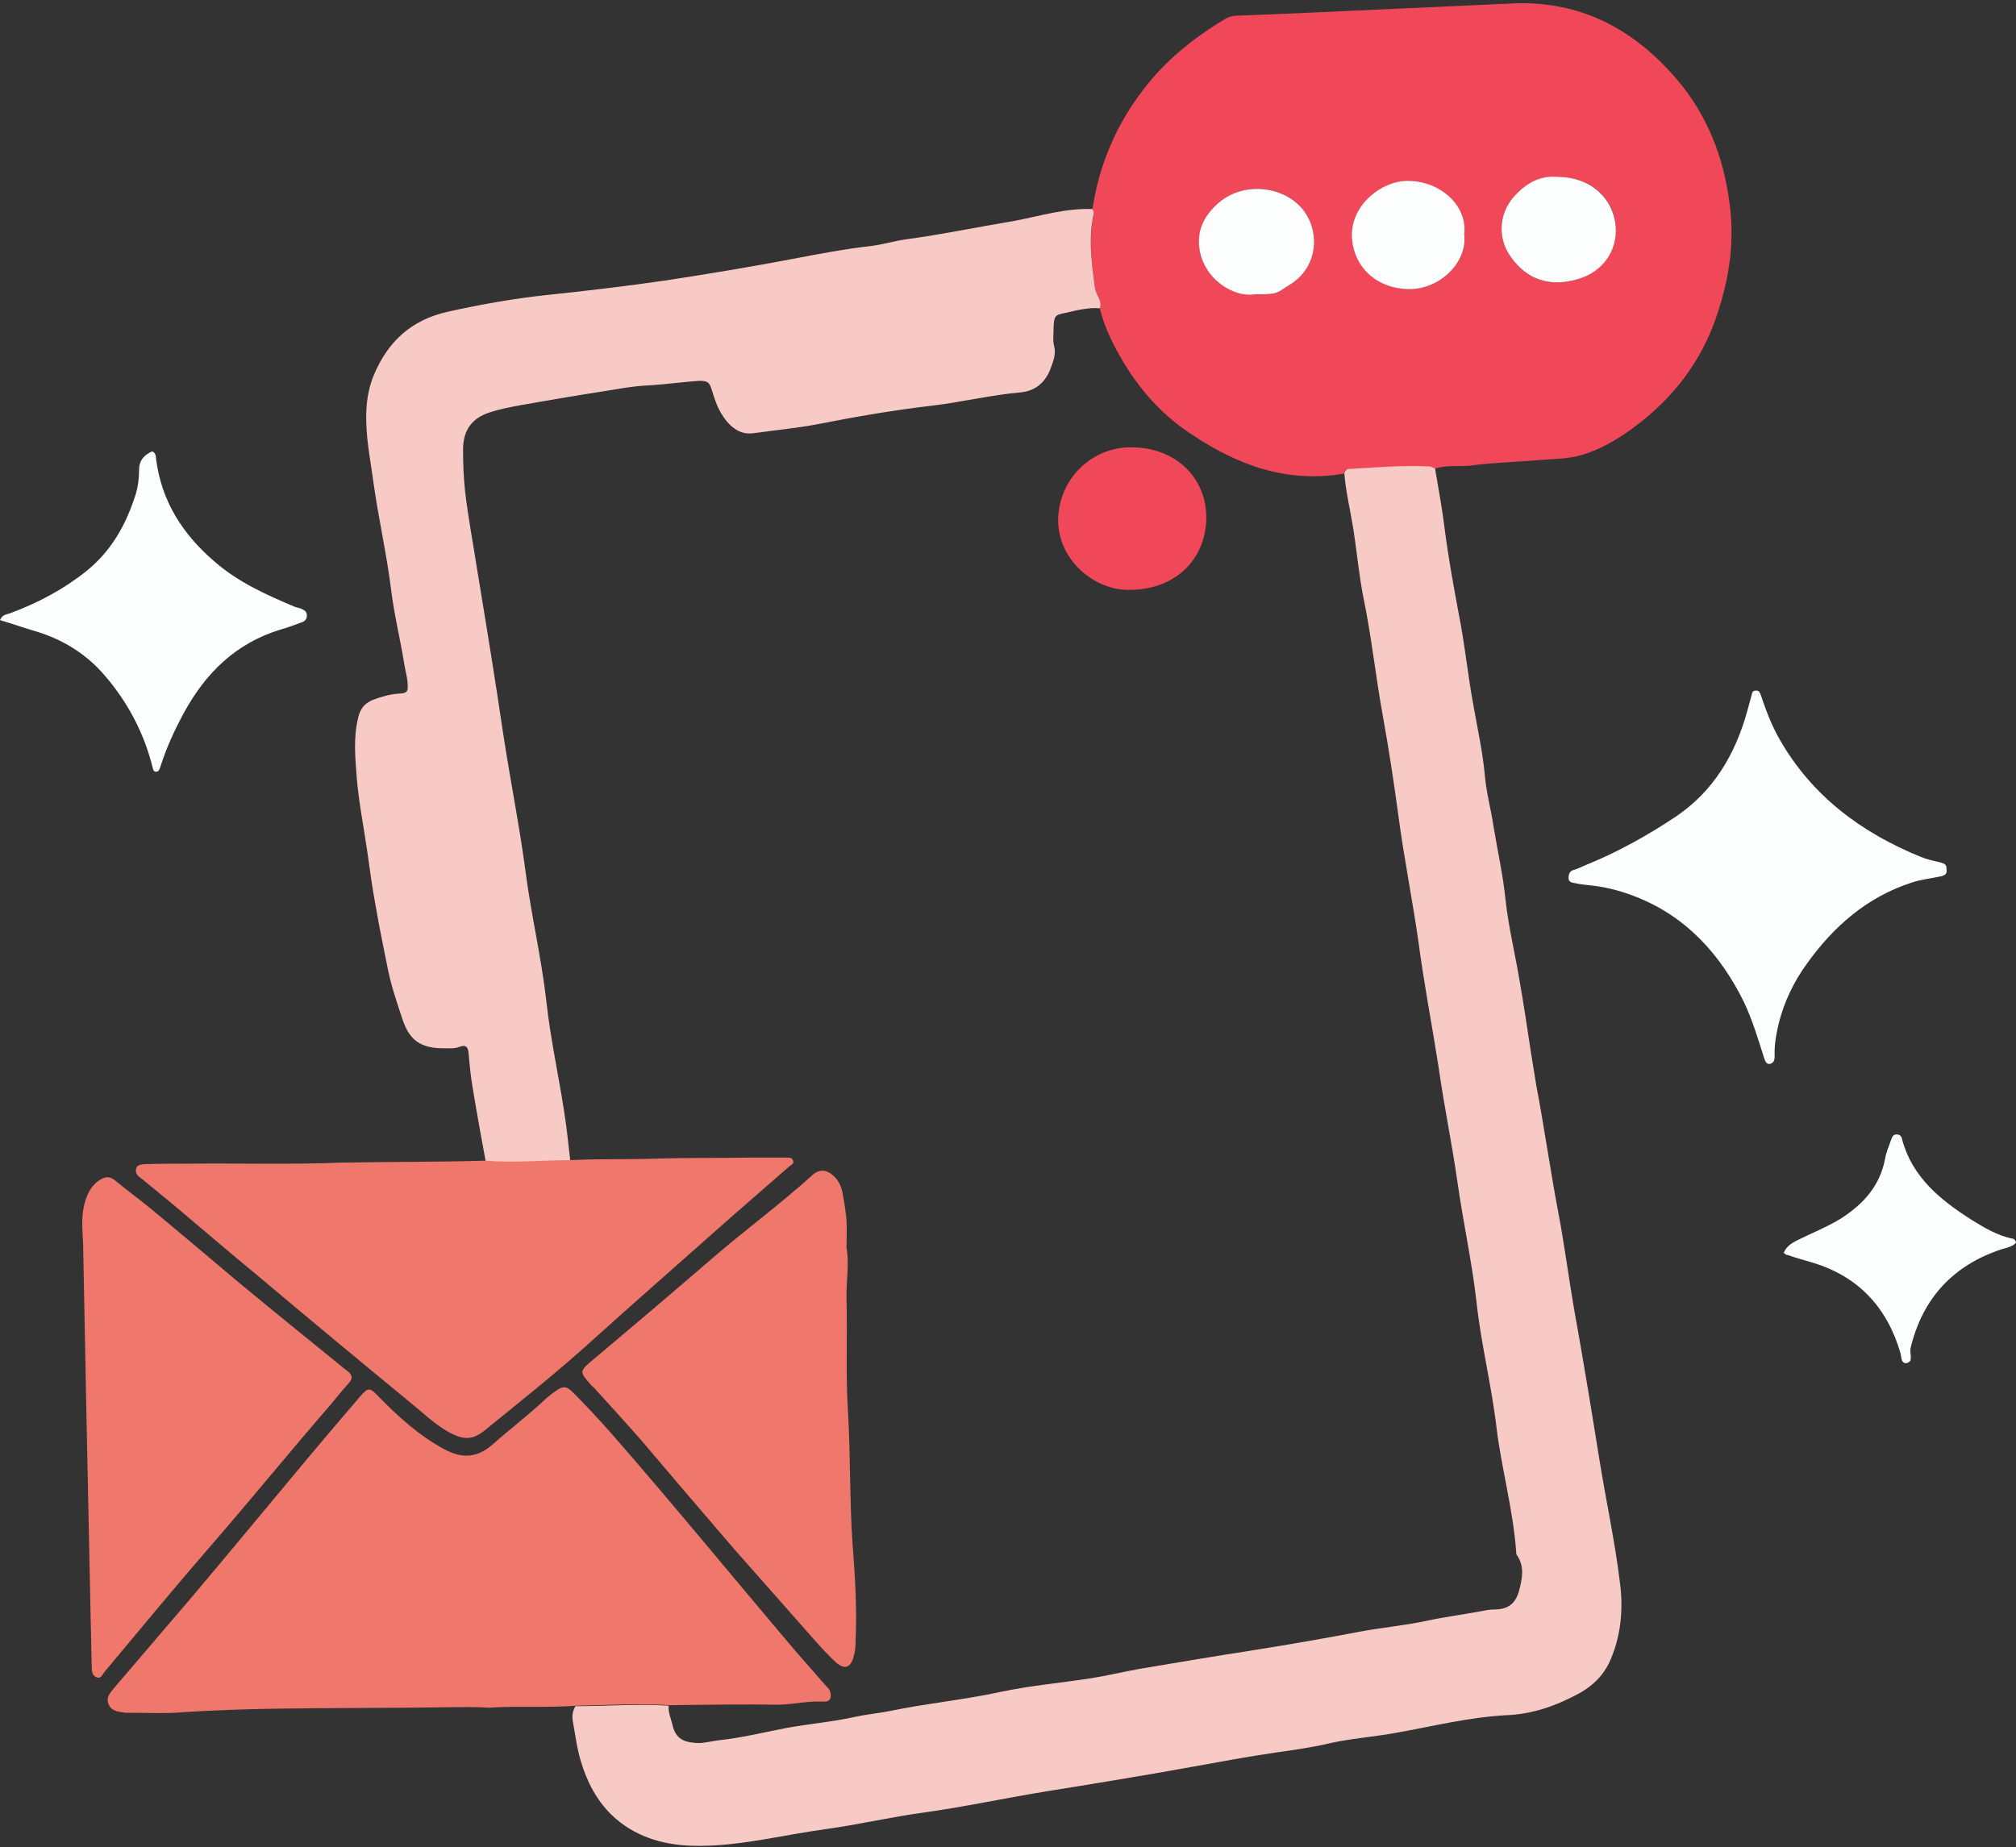 <?xml version="1.0" encoding="UTF-8" standalone="no"?><svg xmlns="http://www.w3.org/2000/svg" xmlns:xlink="http://www.w3.org/1999/xlink" fill="#000000" height="366.7" preserveAspectRatio="xMidYMid meet" version="1" viewBox="21.1 -0.8 400.1 366.7" width="400.1" zoomAndPan="magnify"><rect x="21.1" y="-0.8" width="400.1" height="366.7" fill="#333333" stroke="none"/><g><g id="change1_1"><path d="M287.9,93.2c-11.4,2-21.3-1.7-30.5-7.9c-6.4-4.2-11.1-9.9-14.7-16.6c-1.4-2.6-2.6-5.3-3.3-8.2 c0.3-0.9,0-1.7-0.4-2.4c-0.4-0.8-0.6-1.6-0.7-2.4c-0.6-4.7-1.1-9.4-0.1-14.1c0-0.2-0.2-0.5-0.3-0.8c1.3-8.8,4.7-16.8,10.1-23.8 c4.4-5.8,10-10.3,16.2-14c0.8-0.5,1.7-0.7,2.7-0.7c10.7-0.4,21.3-0.9,32-1.4c7.4-0.3,14.8-0.7,22.1-1c13.7-0.7,24.5,5.1,33.1,15.3 c5.8,6.9,9,15,10.2,24c1.1,7.6,0.1,14.8-2.3,22.1c-3.1,9.6-8.9,17.1-17,23c-3,2.2-6.3,4.1-9.9,5.2c-2.7,0.8-5.5,0.8-8.2,1 c-4.6,0.4-9.2,0.5-13.8,1.1c-2.5,0.3-5-0.2-7.4,0.7c-0.4-0.1-0.7-0.4-1.1-0.4c-5.4-0.3-10.7,0.2-16,0.5 C288.2,92.2,287.9,92.6,287.9,93.2z M311.7,45.7c0.7-5.5-4.8-10.6-11.1-10.6c-5.2,0-11.3,4.8-11.1,10.9c0.1,6.3,5,10.5,11.3,10.6 C306.8,56.7,312.4,51.3,311.7,45.7z M270.3,57.6c4.6,0.1,4.2-0.3,6.8-1.9c5.6-3.4,6.1-10.6,2.5-15c-3.8-4.7-11.8-5.5-16.8-1.1 c-2.6,2.3-4,5.1-3.7,8.7C259.8,54.4,265.8,58.3,270.3,57.6z M330.1,34.3c-3.4-0.3-6.2,1.4-8.6,4c-2.9,3.3-3.2,8.1-0.7,11.7 c3.2,4.7,7.7,6.2,13.1,4.7c5.8-1.6,8.7-6.7,7.7-11.7C340.7,37.8,336.3,34.3,330.1,34.3z" fill="#f14859"/></g><g id="change2_1"><path d="M287.9,93.2c0.1-0.5,0.3-0.9,0.9-0.9c5.3-0.3,10.7-0.8,16-0.5c0.4,0,0.7,0.3,1.1,0.4 c0.7,4,1.4,7.9,1.9,11.9c0.7,5.5,1.7,11,2.7,16.4c1.3,6.4,1.9,12.8,3.1,19.2c0.8,4.5,1.8,9,2.2,13.6c0.3,3.3,1.2,6.6,1.7,9.9 c0.8,4.9,1.9,9.7,2.4,14.7c0.6,5.4,1.9,10.7,2.8,16.1c0.8,4.6,1.5,9.2,2.2,13.9c0.4,2.3,0.7,4.5,1.1,6.8c1.6,8.4,2.8,17,4.4,25.4 c1.2,6.3,2,12.6,3.1,19c1.8,9.9,3.4,19.8,5,29.7c1.3,8.2,3.1,16.3,4.1,24.6c0.7,5.4,0.2,10.9-2.2,16c-1.3,2.6-3.3,4.5-5.8,5.9 c-4.6,2.5-9.3,4.2-14.7,4.4c-7.3,0.4-14.5,2.2-21.8,3.5c-4.4,0.8-8.9,1.1-13.3,2.1c-3.4,0.8-7,1.3-10.5,1.8 c-5.5,0.8-10.9,1.8-16.4,2.8c-9.9,1.8-19.8,3.4-29.7,5c-7.9,1.3-15.8,3-23.7,4.1c-6.6,0.9-13,2.4-19.5,3.3 c-8.9,1.2-17.7,3.6-26.7,3.3c-5.9-0.2-11.4-1.9-15.8-6.1c-3-2.9-4.9-6.6-6.1-10.6c-0.8-2.6-1.1-5.2-1.6-7.9c-0.2-1-0.1-2.1,0.5-3.1 c6.2,0,12.4-0.5,18.5-0.1c-0.1,1.3,0.4,2.4,0.7,3.6c0.6,2.7,1.9,3.6,4.7,3.8c1.5,0.1,2.8-0.3,4.3-0.5c4.7-0.5,9.2-1.6,13.8-2.5 c4.5-0.8,9.1-1.2,13.6-2.2c2.3-0.5,4.7-0.7,7.1-1.2c7.3-1.5,14.7-2.2,22-3.8c5.7-1.2,11.5-1.7,17.3-2.6c3.3-0.5,6.6-1.3,9.9-1.9 c7.7-1.3,15.5-2.6,23.2-3.8c6.9-1.1,13.8-2.3,20.6-3.6c4.3-0.8,8.7-1.2,13-2.1c3.7-0.8,7.5-1.3,11.3-2c0.9-0.2,1.7-0.3,2.6-0.3 c2.6-0.1,4-1.2,4.7-3.8c0.6-2.3,1.1-4.7-0.4-6.9c-0.2-0.2-0.2-0.5-0.2-0.8c-0.6-8.3-2.9-16.4-3.9-24.6c-1-8.5-3.1-16.7-4-25.2 c-0.9-7.8-2.6-15.5-3.7-23.2c-1.1-7.8-2.7-15.4-3.8-23.2c-1.3-8.3-2.9-16.6-4-24.9c-1.2-8.4-2.9-16.8-4-25.2 c-0.9-6.6-1.9-13.2-3.1-19.8c-1.4-7.7-2.2-15.5-3.8-23.2c-0.9-4.5-1.3-9.1-2-13.6C289.1,100.5,288.2,96.9,287.9,93.2z" fill="#f8cac5"/></g><g id="change2_2"><path d="M237.9,40.7c0.1,0.3,0.3,0.5,0.3,0.8c-1.1,4.7-0.5,9.4,0.1,14.1c0.1,0.9,0.3,1.7,0.7,2.4 c0.4,0.8,0.7,1.5,0.4,2.4c-2.3-0.2-4.6,0.4-6.8,0.9c-2.2,0.4-2.3,0.7-2.4,2.9c0,1.2-0.2,2.5,0.1,3.7c0.4,1.5-0.1,2.8-0.6,4.2 c-1,2.9-3,4.7-6.1,5c-5.8,0.5-11.5,1.9-17.3,2.6c-7.7,0.9-15.3,2.2-22.9,3.7c-4.2,0.8-8.5,1.2-12.8,1.8c-2.9,0.4-5-1.6-6.4-4 c-0.9-1.5-1.4-3.2-1.9-4.8c-0.4-1.2-0.7-1.6-2.3-1.6c-3.4,0.2-6.7,0.7-10,0.9c-3.3,0.1-6.6,0.8-9.9,1.3c-5.2,0.8-10.4,1.7-15.5,2.6 c-2.2,0.4-4.3,0.8-6.4,1.5c-3.4,1.1-5.2,3.5-5.2,7.3c0,2.8,0.1,5.5,0.4,8.3c0.6,5.2,1.6,10.4,2.4,15.6c1.8,10.9,3.6,21.9,5.2,32.8 c1.4,9.1,3.2,18.1,4.4,27.1c1.1,8.5,3.1,16.9,4.1,25.5c0.9,8.5,2.9,16.8,4,25.2c0.3,2.3,0.5,4.6,0.8,6.8 c-5.6-0.1-11.2,0.5-16.8,0.1c-0.9-4.9-1.8-9.8-2.6-14.7c-0.4-2.3-0.6-4.5-0.8-6.8c-0.1-1.2-0.5-1.8-1.8-1.3c-1,0.4-2.1,0.3-3.1,0.3 c-4.5,0-6.8-1.5-8.2-5.7c-1.1-3.3-2.2-6.5-2.9-9.9c-0.8-4.1-1.7-8.2-2.4-12.4c-0.7-3.7-1.2-7.4-1.7-11c-0.7-4.9-1.7-9.8-2.1-14.7 c-0.3-4-0.7-8,0.3-12c0.4-1.8,1.4-2.9,3-3.5c1.6-0.6,3.3-1.1,5-1.2c1.8-0.1,1.9-0.4,1.8-2.1c-0.1-1.3-0.5-2.6-0.7-4 c-0.8-4.9-2-9.7-2.6-14.7c-0.9-7.1-2.5-14.1-3.5-21.2c-0.6-4.6-1.6-9.2-1.4-14c0.1-2.7,0.6-5.2,1.6-7.5c2.8-6.5,7.4-10.7,14.5-12.3 c6.7-1.5,13.5-2.7,20.3-3.4c7.6-0.8,15.2-1.7,22.8-2.8c8.5-1.3,17-2.7,25.4-4.3c5.2-1,10.5-2,15.8-2.6c2.3-0.3,4.5-1,6.8-1.3 c7.3-1,14.5-2.5,21.7-3.7C227.8,42,232.7,40.5,237.9,40.7z" fill="#f8cac5"/></g><g id="change3_1"><path d="M154,337.7c-6.2-0.4-12.4,0-18.5,0.1c-5.2,0.4-10.4,0.1-15.5,0.3c-0.7,0-1.3,0.1-2,0.1 c-2.6-0.2-5.1-0.1-7.7-0.1c-11.6,0.2-23.3,0.1-34.9,0.3c-6,0.1-12.1,0.3-18.1,0.7c-3.6,0.3-7.3,0.1-11,0.1c-0.1,0-0.2,0-0.3,0 c-1.3-0.2-2.8-0.2-3.4-1.8c-0.5-1.4,0.5-2.3,1.3-3.3c5.1-6,10.2-11.9,15.3-17.9c7.6-9,15.1-18.1,22.7-27.2 c3.5-4.2,7.1-8.4,10.6-12.5c1.7-2,2-1.9,3.8,0c3.9,4,8,7.7,13,10.4c3.5,1.9,6.5,1.7,9.5-0.9c3.5-3.1,7.3-6,10.7-9.2 c0.6-0.5,1.2-1,1.8-1.4c1.5-1.1,2.2-1.1,3.5,0.2c2.6,2.6,5.1,5.3,7.5,8c12.5,14.3,24.5,29,36.8,43.5c1.9,2.2,3.8,4.3,5.7,6.5 c0.4,0.5,1,0.9,1.1,1.6c0.2,1,0,1.8-1.2,1.8c-3-0.2-5.9,0.5-8.9,0.6C168.4,337.5,161.2,337.6,154,337.7z" fill="#f0776b"/></g><g id="change3_2"><path d="M117.6,229.6c5.6,0.5,11.2-0.1,16.8-0.1c5.7-0.3,11.3-0.1,17-0.3c6.2-0.2,12.3-0.1,18.4-0.2 c2.5,0,5,0,7.5,0c0.5,0,1,0,1.2,0.6c0.2,0.6-0.3,0.8-0.7,1.1c-5.6,4.9-11.3,9.8-16.9,14.8c-7.2,6.4-14.4,12.7-21.5,19.1 c-7,6.4-14.4,12.3-21.8,18.3c-2.6,2.2-4.4,2.3-7.6,0.5c-2.8-1.6-5-3.8-7.5-5.8c-10.1-8.3-20.2-16.7-30.3-25.2 c-5.7-4.7-11.3-9.5-17-14.3c-1.8-1.5-3.7-3-5.6-4.6c-0.3-0.2-0.6-0.5-0.9-0.7c-0.6-0.5-0.8-1.2-0.5-1.8c0.2-0.6,0.9-0.6,1.5-0.7 c3-0.1,6-0.1,8.9-0.1c10-0.1,20,0.2,30-0.2C98.4,229.8,108,229.9,117.6,229.6z" fill="#f0776b"/></g><g id="change3_3"><path d="M189.1,246.9c0.6,3.2-0.1,6.7,0,10.1c0.2,7.5-0.2,15,0.3,22.5c0.5,8.7,0.3,17.5,0.9,26.2 c0.5,6.4,0.9,12.8,0.6,19.3c0,1.1-0.1,2.1-0.4,3.1c-0.6,2.2-1.8,2.6-3.5,1.1c-1.5-1.4-3-3-4.4-4.6c-5.3-6-10.5-11.9-15.8-17.9 c-6.3-7.3-12.5-14.6-18.7-21.9c-3-3.4-6-6.7-9.1-10.1c-0.3-0.3-0.6-0.5-0.8-0.8c-2.1-2.4-2.1-2.5,0.5-4.7 c8.1-6.8,16.1-13.6,24.1-20.5c6.4-5.5,13.2-10.5,19.5-16.2c1.6-1.5,3.2-0.9,4.3,0.2c1.1,1,1.6,2.4,1.8,3.8c0.3,1.7,0.6,3.4,0.7,5.1 C189.2,243.4,189.1,245,189.1,246.9z" fill="#f0776b"/></g><g id="change3_4"><path d="M39.1,320.9c-0.3-14.5-0.6-29-0.9-43.5c-0.2-10.4-0.4-20.8-0.6-31.1c-0.1-2.9-0.5-5.7,0.4-8.6 c0.5-1.7,1.3-3.2,2.8-4.2c1.1-0.7,2-0.9,3.1,0c2.4,2,4.9,3.8,7.2,5.7c5.8,4.8,11.6,9.7,17.4,14.6c6.9,5.7,13.8,11.3,20.7,16.9 c0.3,0.2,0.6,0.5,0.9,0.7c0.9,0.7,1.1,1.4,0.2,2.4c-1.4,1.5-2.6,3.1-3.9,4.6c-7.7,8.9-15.2,18.1-22.9,27 c-7.3,8.4-14.4,17-21.5,25.5c-0.5,0.5-0.8,1.6-1.6,1.3c-1.1-0.3-1.1-1.4-1.1-2.4C39.2,326.8,39.2,323.8,39.1,320.9 C39.2,320.9,39.1,320.9,39.1,320.9z" fill="#f0776b"/></g><g id="change4_1"><path d="M407.4,171.7c0.2,1-0.3,1.3-1.3,1.5c-1.9,0.4-3.8,0.6-5.6,1.2c-8.9,2.9-15.5,8.7-20.8,16.1 c-2.6,3.6-4.5,7.5-5.6,11.9c-0.5,2.2-0.9,4.3-0.8,6.5c0,0.7-0.2,1.4-1,1.5c-0.7,0.1-0.9-0.7-1.1-1.2c-1.2-3.8-2.3-7.5-4-11.1 c-4.7-9.5-11.5-17-21.5-20.9c-3-1.2-6.2-2-9.5-2.3c-0.9-0.1-1.7-0.2-2.6-0.4c-0.6-0.1-1.2-0.2-1.2-1c0-0.7,0.2-1.4,1-1.6 c1.1-0.3,2.1-0.9,3.2-1.3c6-2.5,11.7-5.7,17.1-9.3c7.4-5,11.7-12.2,14.1-20.7c0.3-1.1,0.6-2.2,0.9-3.3c0.1-0.5,0.2-1,0.8-1 c0.7-0.1,0.9,0.4,1.1,1c1,3,2.1,5.9,3.7,8.7c6.4,11.2,16.2,18.5,28,23.3c1.2,0.5,2.6,0.8,3.9,1.1 C406.9,170.6,407.5,170.8,407.4,171.7z" fill="#fcfdfd"/></g><g id="change4_2"><path d="M21.1,122.3c0.5-1.2,1.4-1.1,2.1-1.4c5.4-2,10.5-4.7,15-8.3c5.1-4.1,8-9.4,9.9-15.5c0.4-1.4,0.6-3,0.6-4.6 c0-1.9,1-3,2.6-3.7c0.8,0.3,0.7,1.1,0.8,1.7c1.1,8.3,5.3,14.8,11.6,20.2c4.7,4.1,10.3,6.6,16,9c0.4,0.1,0.8,0.2,1.1,0.3 c0.6,0.3,1.2,0.5,1.2,1.4c0,0.8-0.5,1.2-1.2,1.4c-1.3,0.5-2.7,1-4.1,1.4c-8.8,2.7-14.8,8.6-19.1,16.5c-1.9,3.5-3.5,7-4.7,10.8 c-0.2,0.5-0.3,0.9-0.9,0.9c-0.5-0.1-0.5-0.5-0.6-0.8c-1.7-6.9-5-13.1-9.6-18.4c-3.6-4.2-8.3-7.1-13.7-8.7 C25.7,123.8,23.5,123,21.1,122.3z" fill="#fcfdfd"/></g><g id="change4_3"><path d="M375.1,247.9c0.5-1.2,1.4-1.8,2.5-2.4c3-1.5,6.1-2.7,9-4.5c4.3-2.8,7.6-6.4,8.6-11.7 c0.2-1.3,0.8-2.6,1.2-3.8c0.2-0.6,0.4-1.1,1.1-1.1c0.7,0,1,0.4,1.1,1c2,7.5,7.6,12,13.7,15.9c2.6,1.6,5.2,3.2,8.3,3.8 c0.3,0.1,0.5,0.3,0.6,0.8c-0.7,0.8-1.9,1-2.9,1.3c-9.6,3.2-15.6,9.7-18,19.5c-0.2,0.8,0.1,1.5,0,2.3c0,0.4-0.4,0.7-0.8,0.8 c-0.4,0.1-0.8-0.2-0.9-0.5c-0.2-0.4-0.2-0.9-0.3-1.4c-2.6-9-8.2-15.2-17.3-18c-1.7-0.5-3.5-1-5.2-1.6 C375.6,248.4,375.5,248.2,375.1,247.9z" fill="#fcfdfd"/></g><g id="change1_2"><path d="M244.7,116.3c-6.7-0.2-13.5-6-13.6-13.7C231.1,94.2,238,87.7,246,88c8.9,0.2,14.7,6.5,14.5,14.3 C260.3,110.2,254.4,116.5,244.7,116.3z" fill="#f14859"/></g><g id="change5_1"><path d="M311.7,45.7c0.7,5.6-4.9,11-11,10.9c-6.3-0.1-11.1-4.3-11.3-10.6c-0.1-6.2,5.9-10.9,11.1-10.9 C307,35.1,312.4,40.1,311.7,45.7z" fill="#fcfdfd"/></g><g id="change5_2"><path d="M270.3,57.6c-4.5,0.8-10.5-3.2-11.2-9.3c-0.4-3.6,1.1-6.4,3.7-8.7c4.9-4.4,12.9-3.6,16.8,1.1 c3.6,4.4,3.1,11.6-2.5,15C274.5,57.3,274.9,57.7,270.3,57.6z" fill="#fcfdfd"/></g><g id="change5_3"><path d="M330.1,34.3c6.1,0,10.5,3.5,11.5,8.7c1,5.1-1.9,10.2-7.7,11.7c-5.3,1.5-9.9,0-13.1-4.7 c-2.5-3.6-2.2-8.4,0.7-11.7C323.9,35.6,326.7,34,330.1,34.3z" fill="#fcfdfd"/></g></g></svg>